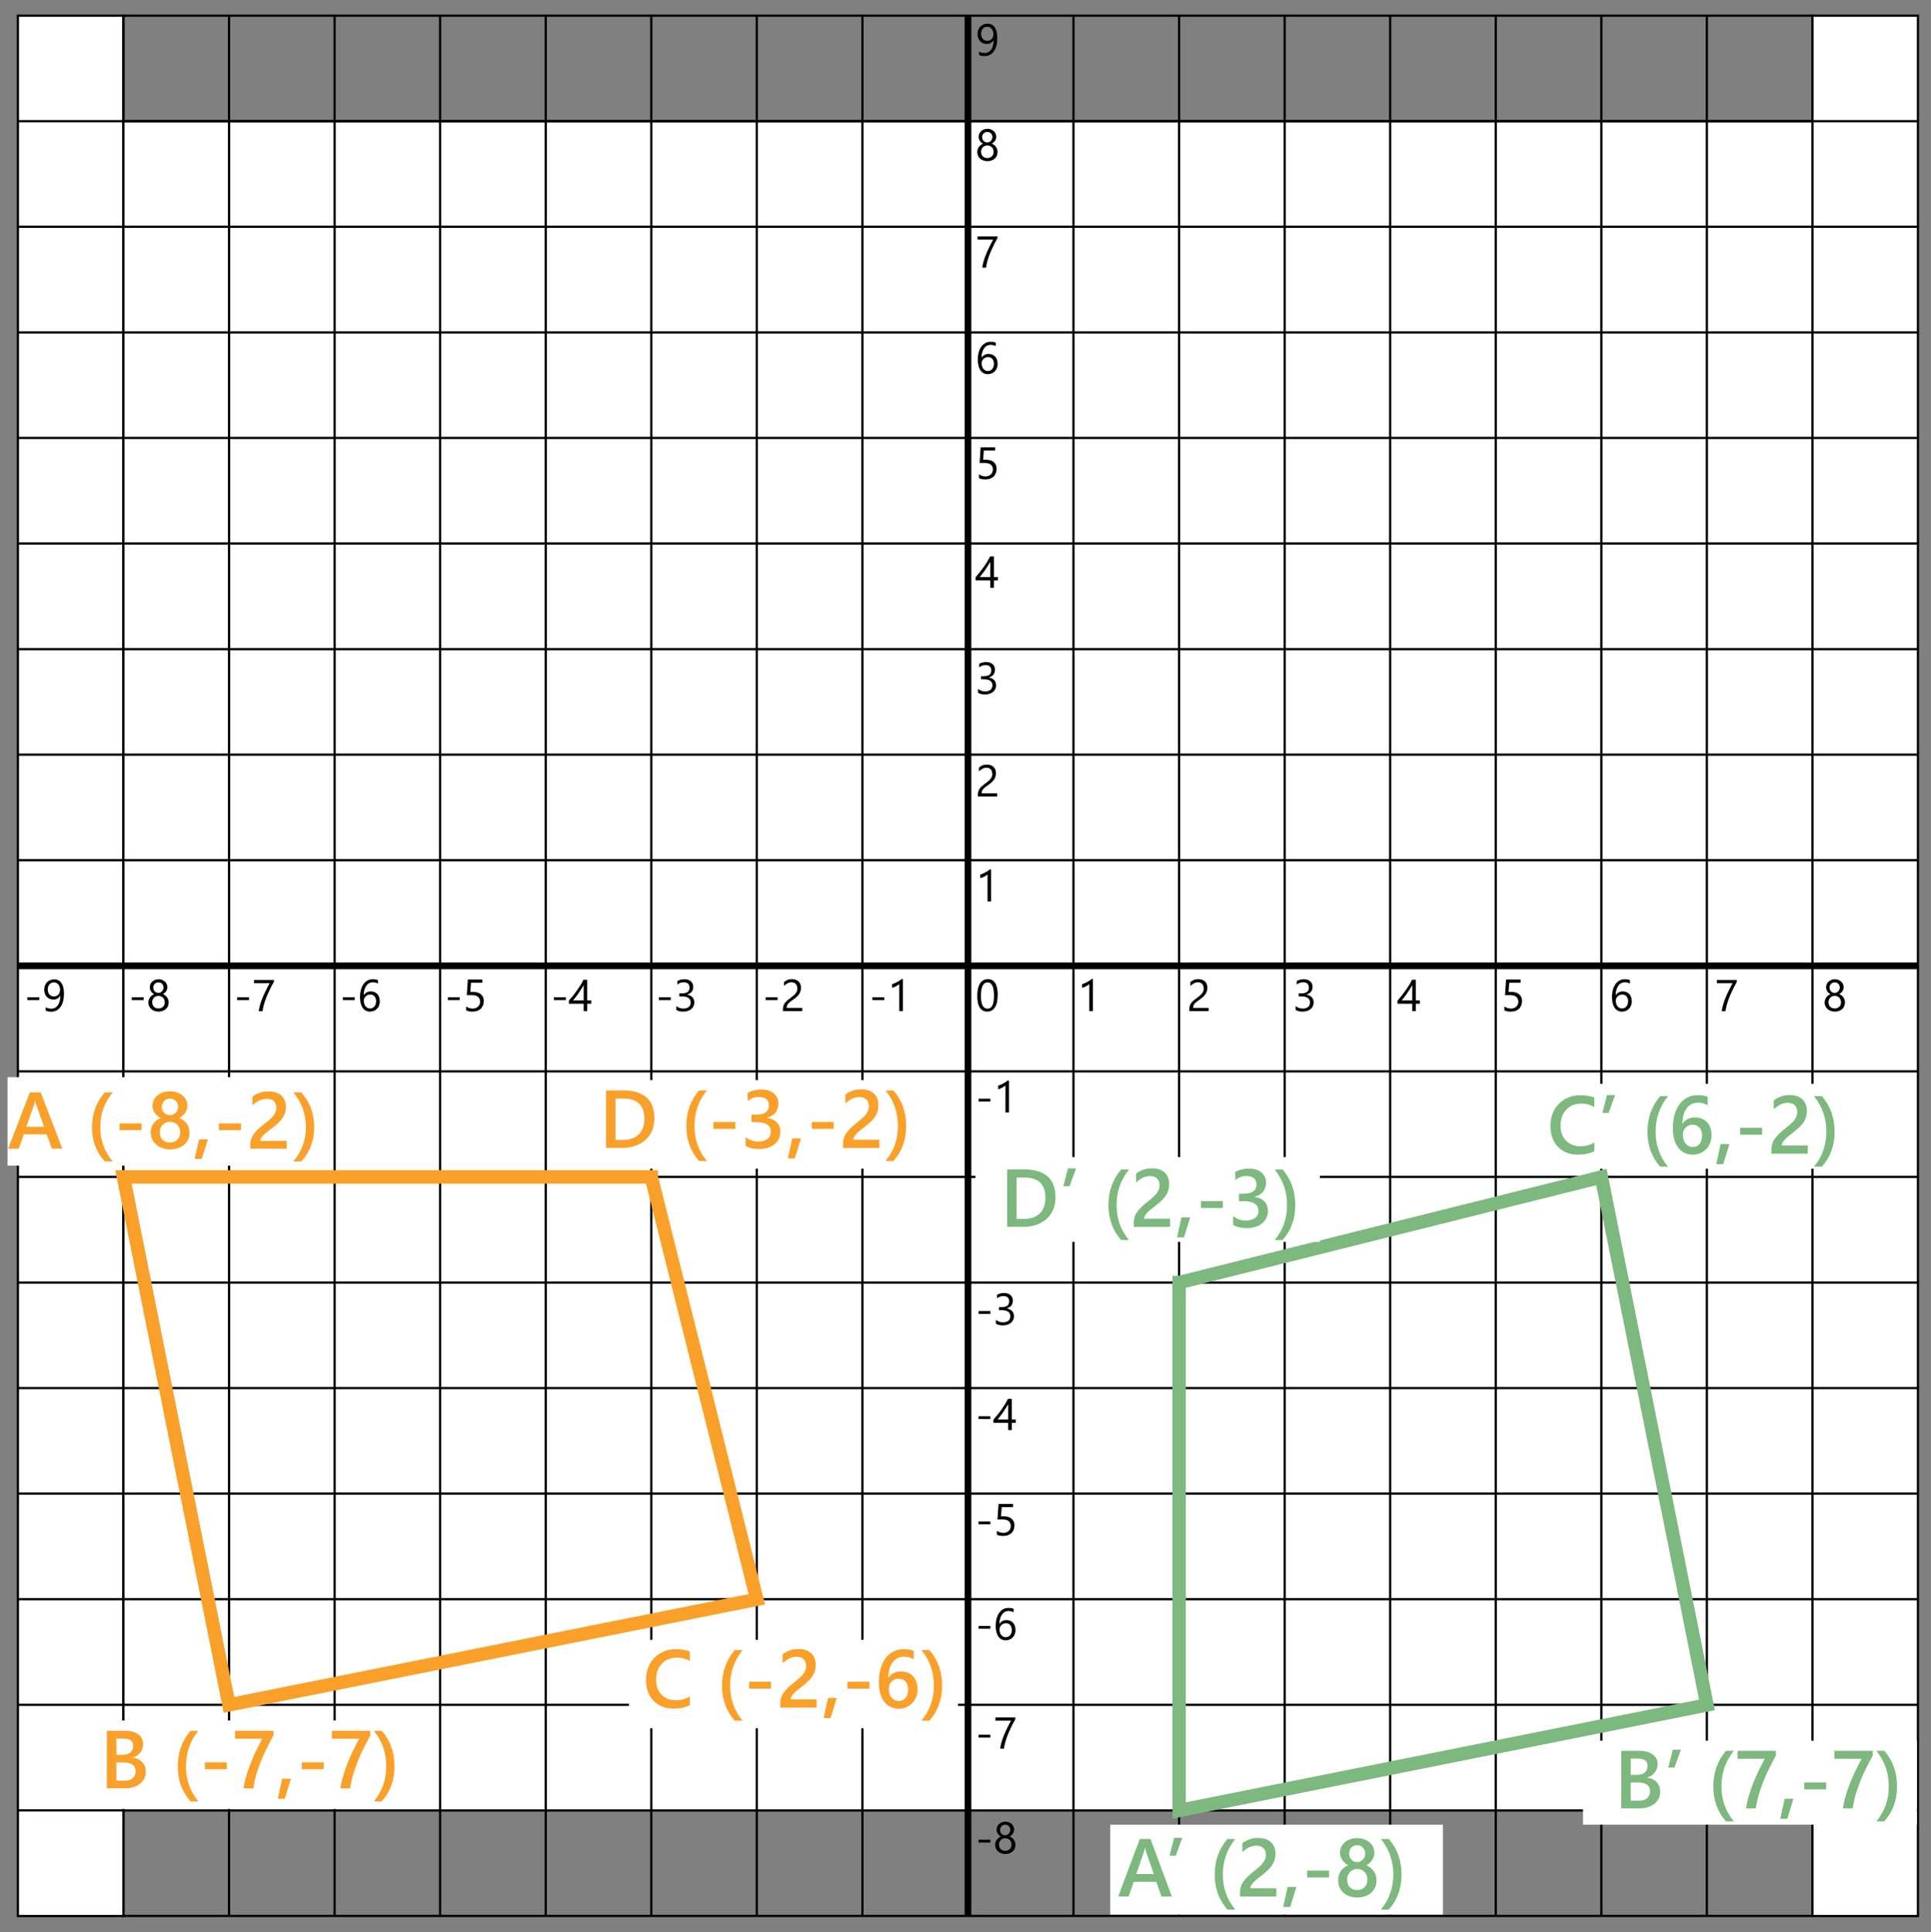 <?xml version="1.0" encoding="UTF-8"?> <svg xmlns="http://www.w3.org/2000/svg" id="Layer_1" data-name="Layer 1" viewBox="0 0 215.91 216"><rect x="0" y="0" width="215.91" height="216" fill="#808080" stroke="none"/><defs><style> .cls-1 { stroke: #f9a02b; } .cls-1, .cls-2, .cls-3, .cls-4, .cls-5 { stroke-miterlimit: 10; } .cls-1, .cls-3 { stroke-width: 1.5px; } .cls-1, .cls-3, .cls-4, .cls-5 { fill: none; } .cls-6 { fill: #7db87e; } .cls-6, .cls-7, .cls-8, .cls-9 { stroke-width: 0px; } .cls-2, .cls-4, .cls-5 { stroke: #000; } .cls-2, .cls-5 { stroke-width: .25px; } .cls-2, .cls-9 { fill: #fff; } .cls-3 { stroke: #7db87e; } .cls-4 { stroke-width: .75px; } .cls-8 { fill: #f9a02b; } </style></defs><g><rect class="cls-5" x="13.8" y="202.4" width="188.85" height="11.8"></rect><line class="cls-5" x1="190.85" y1="202.4" x2="190.85" y2="214.2"></line><line class="cls-5" x1="179.05" y1="202.4" x2="179.05" y2="214.2"></line><line class="cls-5" x1="167.25" y1="202.4" x2="167.25" y2="214.2"></line><line class="cls-5" x1="155.44" y1="202.4" x2="155.44" y2="214.2"></line><line class="cls-5" x1="143.64" y1="202.4" x2="143.64" y2="214.2"></line><line class="cls-5" x1="131.84" y1="202.4" x2="131.84" y2="214.2"></line><line class="cls-5" x1="120.03" y1="202.4" x2="120.03" y2="214.2"></line><line class="cls-5" x1="108.23" y1="202.4" x2="108.23" y2="214.2"></line><line class="cls-5" x1="96.43" y1="202.4" x2="96.43" y2="214.2"></line><line class="cls-5" x1="84.62" y1="202.4" x2="84.62" y2="214.2"></line><line class="cls-5" x1="72.82" y1="202.4" x2="72.82" y2="214.2"></line><line class="cls-5" x1="61.02" y1="202.4" x2="61.02" y2="214.2"></line><line class="cls-5" x1="49.21" y1="202.4" x2="49.21" y2="214.2"></line><line class="cls-5" x1="37.41" y1="202.4" x2="37.41" y2="214.2"></line><line class="cls-5" x1="25.61" y1="202.4" x2="25.61" y2="214.2"></line></g><g><rect class="cls-2" x="2" y="1.75" width="11.8" height="212.46"></rect><line class="cls-2" x1="13.8" y1="202.4" x2="2" y2="202.4"></line><line class="cls-2" x1="13.8" y1="190.6" x2="2" y2="190.6"></line><line class="cls-2" x1="13.8" y1="178.79" x2="2" y2="178.79"></line><line class="cls-2" x1="13.8" y1="166.99" x2="2" y2="166.99"></line><line class="cls-2" x1="13.8" y1="155.19" x2="2" y2="155.19"></line><line class="cls-2" x1="13.8" y1="143.39" x2="2" y2="143.39"></line><line class="cls-2" x1="13.8" y1="131.58" x2="2" y2="131.58"></line><line class="cls-2" x1="13.8" y1="119.78" x2="2" y2="119.78"></line><line class="cls-2" x1="13.8" y1="107.98" x2="2" y2="107.98"></line><line class="cls-2" x1="13.8" y1="96.17" x2="2" y2="96.17"></line><line class="cls-2" x1="13.8" y1="84.37" x2="2" y2="84.37"></line><line class="cls-2" x1="13.8" y1="72.57" x2="2" y2="72.57"></line><line class="cls-2" x1="13.8" y1="60.76" x2="2" y2="60.76"></line><line class="cls-2" x1="13.8" y1="48.96" x2="2" y2="48.96"></line><line class="cls-2" x1="13.8" y1="37.16" x2="2" y2="37.16"></line><line class="cls-2" x1="13.8" y1="25.35" x2="2" y2="25.35"></line><line class="cls-2" x1="13.8" y1="13.55" x2="2" y2="13.55"></line></g><g><rect class="cls-2" x="202.65" y="1.75" width="11.8" height="212.46"></rect><line class="cls-2" x1="214.46" y1="202.4" x2="202.65" y2="202.4"></line><line class="cls-2" x1="214.46" y1="190.6" x2="202.65" y2="190.6"></line><line class="cls-2" x1="214.46" y1="178.79" x2="202.65" y2="178.79"></line><line class="cls-2" x1="214.46" y1="166.99" x2="202.65" y2="166.99"></line><line class="cls-2" x1="214.46" y1="155.19" x2="202.65" y2="155.19"></line><line class="cls-2" x1="214.46" y1="143.39" x2="202.65" y2="143.39"></line><line class="cls-2" x1="214.46" y1="131.58" x2="202.65" y2="131.58"></line><line class="cls-2" x1="214.46" y1="119.78" x2="202.65" y2="119.78"></line><line class="cls-2" x1="214.46" y1="107.98" x2="202.65" y2="107.98"></line><line class="cls-2" x1="214.46" y1="96.17" x2="202.65" y2="96.17"></line><line class="cls-2" x1="214.46" y1="84.37" x2="202.65" y2="84.37"></line><line class="cls-2" x1="214.46" y1="72.57" x2="202.65" y2="72.57"></line><line class="cls-2" x1="214.46" y1="60.76" x2="202.65" y2="60.76"></line><line class="cls-2" x1="214.46" y1="48.96" x2="202.65" y2="48.96"></line><line class="cls-2" x1="214.46" y1="37.16" x2="202.65" y2="37.16"></line><line class="cls-2" x1="214.46" y1="25.35" x2="202.65" y2="25.35"></line><line class="cls-2" x1="214.46" y1="13.55" x2="202.65" y2="13.55"></line></g><g><rect class="cls-2" x="13.8" y="107.98" width="94.43" height="94.43"></rect><line class="cls-2" x1="13.8" y1="190.6" x2="108.23" y2="190.6"></line><line class="cls-2" x1="13.8" y1="178.79" x2="108.23" y2="178.79"></line><line class="cls-2" x1="13.8" y1="166.99" x2="108.23" y2="166.99"></line><line class="cls-2" x1="13.8" y1="155.19" x2="108.23" y2="155.19"></line><line class="cls-2" x1="13.8" y1="143.39" x2="108.23" y2="143.39"></line><line class="cls-2" x1="13.8" y1="131.58" x2="108.23" y2="131.58"></line><line class="cls-2" x1="13.8" y1="119.78" x2="108.23" y2="119.78"></line><line class="cls-2" x1="96.43" y1="107.98" x2="96.43" y2="202.4"></line><line class="cls-2" x1="84.62" y1="107.98" x2="84.62" y2="202.4"></line><line class="cls-2" x1="72.82" y1="107.98" x2="72.82" y2="202.4"></line><line class="cls-2" x1="61.02" y1="107.98" x2="61.02" y2="202.4"></line><line class="cls-2" x1="49.21" y1="107.98" x2="49.21" y2="202.4"></line><line class="cls-2" x1="37.41" y1="107.98" x2="37.41" y2="202.4"></line><line class="cls-2" x1="25.61" y1="107.98" x2="25.61" y2="202.4"></line></g><g><rect class="cls-2" x="108.23" y="107.98" width="94.43" height="94.43"></rect><line class="cls-2" x1="108.23" y1="190.6" x2="202.65" y2="190.6"></line><line class="cls-2" x1="108.23" y1="178.79" x2="202.65" y2="178.79"></line><line class="cls-2" x1="108.23" y1="166.99" x2="202.65" y2="166.99"></line><line class="cls-2" x1="108.23" y1="155.19" x2="202.65" y2="155.19"></line><line class="cls-2" x1="108.23" y1="143.39" x2="202.65" y2="143.39"></line><line class="cls-2" x1="108.23" y1="131.58" x2="202.65" y2="131.58"></line><line class="cls-2" x1="108.23" y1="119.78" x2="202.65" y2="119.78"></line><line class="cls-2" x1="190.85" y1="107.98" x2="190.85" y2="202.4"></line><line class="cls-2" x1="179.05" y1="107.98" x2="179.05" y2="202.4"></line><line class="cls-2" x1="167.25" y1="107.98" x2="167.25" y2="202.4"></line><line class="cls-2" x1="155.44" y1="107.98" x2="155.44" y2="202.4"></line><line class="cls-2" x1="143.64" y1="107.98" x2="143.64" y2="202.4"></line><polyline class="cls-2" points="131.84 143.39 131.84 202.4 131.84 107.98"></polyline><line class="cls-2" x1="120.03" y1="107.98" x2="120.03" y2="202.4"></line></g><g><rect class="cls-2" x="13.8" y="13.55" width="94.43" height="94.43"></rect><line class="cls-2" x1="13.8" y1="96.17" x2="108.23" y2="96.17"></line><line class="cls-2" x1="13.8" y1="84.37" x2="108.23" y2="84.37"></line><line class="cls-2" x1="13.8" y1="72.57" x2="108.23" y2="72.57"></line><line class="cls-2" x1="13.8" y1="60.76" x2="108.23" y2="60.76"></line><line class="cls-2" x1="13.8" y1="48.96" x2="108.23" y2="48.96"></line><line class="cls-2" x1="13.8" y1="37.16" x2="108.23" y2="37.16"></line><line class="cls-2" x1="13.8" y1="25.35" x2="108.23" y2="25.35"></line><line class="cls-2" x1="96.43" y1="13.55" x2="96.43" y2="107.98"></line><line class="cls-2" x1="84.62" y1="13.55" x2="84.62" y2="107.98"></line><line class="cls-2" x1="72.82" y1="13.55" x2="72.82" y2="107.98"></line><line class="cls-2" x1="61.02" y1="13.55" x2="61.02" y2="107.98"></line><line class="cls-2" x1="49.21" y1="13.55" x2="49.21" y2="107.98"></line><line class="cls-2" x1="37.41" y1="13.55" x2="37.41" y2="107.98"></line><line class="cls-2" x1="25.61" y1="13.55" x2="25.61" y2="107.98"></line></g><g><rect class="cls-2" x="108.23" y="13.55" width="94.43" height="94.43"></rect><line class="cls-2" x1="108.23" y1="96.17" x2="202.65" y2="96.17"></line><line class="cls-2" x1="108.23" y1="84.37" x2="202.65" y2="84.37"></line><line class="cls-2" x1="108.23" y1="72.57" x2="202.65" y2="72.57"></line><line class="cls-2" x1="108.23" y1="60.76" x2="202.65" y2="60.76"></line><line class="cls-2" x1="108.23" y1="48.96" x2="202.65" y2="48.96"></line><line class="cls-2" x1="108.23" y1="37.16" x2="202.65" y2="37.16"></line><line class="cls-2" x1="108.23" y1="25.35" x2="202.65" y2="25.35"></line><line class="cls-2" x1="190.85" y1="13.55" x2="190.85" y2="107.98"></line><line class="cls-2" x1="179.05" y1="13.55" x2="179.05" y2="107.98"></line><line class="cls-2" x1="167.25" y1="13.55" x2="167.25" y2="107.98"></line><line class="cls-2" x1="155.44" y1="13.55" x2="155.44" y2="107.98"></line><line class="cls-2" x1="143.64" y1="13.55" x2="143.64" y2="107.98"></line><line class="cls-2" x1="131.84" y1="13.55" x2="131.84" y2="107.98"></line><line class="cls-2" x1="120.03" y1="13.55" x2="120.03" y2="107.98"></line></g><line class="cls-4" x1="108.23" y1="1.75" x2="108.23" y2="214.2"></line><line class="cls-4" x1="2" y1="107.98" x2="214.46" y2="107.98"></line><rect class="cls-9" x=".84" y="120.43" width="34.95" height="9.89"></rect><rect class="cls-9" x="65.45" y="120.76" width="36.79" height="9.89"></rect><g><path class="cls-8" d="m6.98,128.42h-1.18l-.58-1.6h-2.56l-.56,1.6H.91l2.43-6.29h1.21l2.42,6.29Zm-2.05-2.45l-.9-2.51c-.03-.08-.06-.21-.09-.39h-.02c-.03.17-.06.3-.09.39l-.89,2.51h1.99Z"></path><path class="cls-8" d="m12.61,129.85h-.89c-.96-1.03-1.43-2.31-1.43-3.83s.48-2.82,1.43-3.89h.89c-.94,1.11-1.4,2.4-1.4,3.88s.47,2.74,1.4,3.84Z"></path><path class="cls-8" d="m15.83,126.35h-2.47v-.75h2.47v.75Z"></path><path class="cls-8" d="m16.84,126.67c0-.18.02-.36.07-.53.05-.17.12-.33.21-.47s.21-.27.35-.39c.14-.11.31-.21.5-.28-.28-.15-.5-.35-.67-.59-.17-.24-.25-.5-.25-.79,0-.23.05-.44.15-.64.1-.2.23-.37.41-.51.17-.14.38-.26.61-.34.24-.08.49-.12.77-.12s.54.04.78.12c.24.08.44.19.62.34.17.14.31.31.41.51s.15.41.15.64c0,.29-.08.55-.25.79-.17.24-.39.43-.66.59.19.07.35.16.5.27.14.11.26.24.36.38s.17.3.22.47c.05.17.07.35.07.53,0,.27-.05.53-.16.75-.11.23-.25.42-.44.58-.19.16-.42.29-.68.38-.27.09-.56.14-.88.14s-.61-.05-.87-.14c-.26-.09-.49-.22-.68-.38-.19-.16-.34-.36-.45-.58s-.16-.48-.16-.75Zm1.02-.09c0,.18.03.34.08.48.05.14.13.26.23.36.1.1.22.18.36.23.14.05.3.08.47.08s.32-.03.46-.08c.14-.05.26-.13.36-.23.1-.1.18-.22.24-.36s.09-.3.09-.48c0-.16-.03-.31-.08-.45-.05-.14-.13-.27-.23-.37-.1-.1-.22-.19-.36-.25-.14-.06-.3-.09-.47-.09s-.31.03-.46.09-.26.14-.36.24c-.1.1-.18.23-.24.37-.06.14-.09.3-.09.47Zm.22-2.84c0,.13.02.25.07.37.05.11.11.21.2.29.08.08.18.15.29.2s.23.07.36.07.25-.02.36-.07.21-.11.29-.2c.08-.08.15-.18.2-.29.05-.11.07-.23.07-.36s-.02-.25-.07-.37c-.05-.11-.11-.21-.19-.29-.08-.08-.18-.15-.29-.19s-.23-.07-.36-.07-.26.02-.37.07c-.11.05-.21.11-.29.2-.08.08-.14.18-.19.3-.04.11-.07.23-.07.36Z"></path><path class="cls-8" d="m23.25,127.38l-.7,2.19h-.79l.5-2.19h.99Z"></path><path class="cls-8" d="m26.94,126.35h-2.47v-.75h2.47v.75Z"></path><path class="cls-8" d="m32.07,128.42h-4.08v-.49c0-.2.03-.38.09-.56.06-.17.13-.34.23-.49.1-.15.21-.3.34-.43.13-.14.27-.27.42-.4.15-.13.3-.25.45-.37.15-.12.31-.24.45-.36.14-.11.27-.23.38-.34.12-.11.21-.22.29-.34.08-.12.14-.24.19-.37.04-.13.07-.27.07-.42,0-.17-.03-.31-.08-.44-.05-.12-.13-.23-.22-.31-.1-.08-.21-.15-.34-.19s-.27-.06-.43-.06c-.27,0-.54.06-.81.18-.27.12-.54.3-.79.54v-.98c.13-.1.27-.18.4-.25.14-.07.28-.13.42-.18.14-.05.3-.08.46-.11.16-.02.33-.03.51-.03.29,0,.56.04.8.11.24.07.44.18.61.33.17.14.3.33.39.54s.14.46.14.75c0,.25-.03.48-.1.69-.07.2-.16.39-.28.57s-.26.34-.43.5c-.17.16-.36.32-.57.49-.18.14-.35.27-.52.4s-.33.26-.47.38c-.14.12-.25.25-.34.37-.09.12-.13.25-.13.38v.02h2.93v.87Z"></path><path class="cls-8" d="m33.68,129.85h-.89c.94-1.09,1.41-2.37,1.41-3.84s-.47-2.77-1.41-3.88h.9c.96,1.07,1.44,2.37,1.44,3.89s-.48,2.79-1.44,3.83Z"></path></g><g><path class="cls-8" d="m67.76,128.34v-6.43h1.86c2.37,0,3.55,1.04,3.55,3.13,0,.99-.33,1.79-.99,2.39-.66.6-1.54.9-2.64.9h-1.78Zm1.06-5.52v4.62h.85c.75,0,1.33-.21,1.75-.62.42-.41.63-1,.63-1.75,0-1.5-.78-2.25-2.34-2.25h-.89Z"></path><path class="cls-8" d="m79.04,129.8h-.88c-.94-1.06-1.42-2.36-1.42-3.91s.47-2.88,1.42-3.98h.88c-.93,1.14-1.39,2.46-1.39,3.97s.46,2.8,1.39,3.92Z"></path><path class="cls-8" d="m82.22,126.21h-2.45v-.77h2.45v.77Z"></path><path class="cls-8" d="m83.37,128.1v-.98c.42.33.89.5,1.42.5.43,0,.77-.1,1.02-.29.26-.19.38-.46.38-.79,0-.73-.56-1.09-1.67-1.09h-.5v-.83h.47c.99,0,1.48-.34,1.48-1.03,0-.63-.39-.95-1.16-.95-.43,0-.84.15-1.21.46v-.92c.44-.25.95-.37,1.55-.37s1.03.14,1.37.43c.34.29.52.65.52,1.1,0,.85-.43,1.39-1.29,1.63v.02c.46.04.83.21,1.1.49.27.28.4.63.4,1.05,0,.58-.22,1.04-.65,1.4-.43.35-1,.53-1.71.53-.64,0-1.14-.11-1.52-.35Z"></path><path class="cls-8" d="m89.56,127.27l-.69,2.24h-.78l.49-2.24h.98Z"></path><path class="cls-8" d="m93.22,126.21h-2.45v-.77h2.45v.77Z"></path><path class="cls-8" d="m98.29,128.34h-4.03v-.5c0-.2.03-.39.08-.57.06-.18.13-.35.23-.5s.21-.3.34-.44c.13-.14.27-.27.41-.4s.3-.26.45-.38c.15-.12.3-.24.45-.37.14-.12.26-.23.38-.34.11-.11.21-.23.29-.35.08-.12.14-.25.19-.38.04-.13.07-.28.07-.43,0-.17-.03-.32-.08-.45-.05-.13-.12-.23-.22-.32-.09-.08-.21-.15-.33-.19-.13-.04-.27-.07-.42-.07-.26,0-.53.06-.8.18-.27.12-.53.31-.78.55v-1c.13-.1.26-.18.4-.26.13-.07.27-.13.42-.18s.29-.09.45-.11c.16-.02.33-.04.51-.04.29,0,.55.04.79.11.24.08.44.19.6.34.17.15.3.33.39.55.09.22.14.48.14.76,0,.26-.03.49-.1.7-.06.21-.16.4-.27.58s-.26.35-.43.51c-.17.16-.35.33-.56.5-.17.14-.35.28-.52.41s-.33.26-.46.39-.25.25-.33.38-.13.25-.13.38v.02h2.9v.89Z"></path><path class="cls-8" d="m99.89,129.8h-.88c.93-1.12,1.39-2.43,1.39-3.92s-.46-2.83-1.39-3.97h.89c.95,1.09,1.42,2.42,1.42,3.98s-.48,2.86-1.43,3.91Z"></path></g><rect class="cls-9" x="70.33" y="183.33" width="36.79" height="9.89"></rect><g><path class="cls-8" d="m77.12,190.64c-.48.25-1.09.38-1.81.38-.93,0-1.68-.29-2.24-.88-.56-.59-.84-1.36-.84-2.32,0-1.03.32-1.86.95-2.49.63-.63,1.43-.95,2.4-.95.62,0,1.14.09,1.55.26v1.06c-.43-.26-.91-.38-1.43-.38-.7,0-1.26.22-1.69.67s-.65,1.04-.65,1.78.2,1.27.61,1.69c.4.42.93.63,1.59.63.61,0,1.13-.14,1.58-.43v.99Z"></path><path class="cls-8" d="m83.03,192.37h-.88c-.94-1.06-1.42-2.36-1.42-3.91s.47-2.88,1.42-3.98h.88c-.93,1.14-1.39,2.46-1.39,3.97s.46,2.8,1.39,3.92Z"></path><path class="cls-8" d="m86.21,188.79h-2.45v-.77h2.45v.77Z"></path><path class="cls-8" d="m91.28,190.91h-4.03v-.5c0-.2.03-.39.08-.57.06-.18.13-.34.23-.5.1-.16.21-.3.34-.44.13-.14.27-.27.41-.4s.3-.26.45-.38.3-.24.45-.37c.14-.12.26-.23.38-.34.11-.11.21-.23.29-.35s.14-.25.19-.38.07-.28.07-.43c0-.17-.03-.32-.08-.45-.05-.13-.12-.23-.22-.32-.09-.08-.21-.15-.33-.19-.13-.04-.27-.07-.42-.07-.26,0-.53.06-.8.18-.27.12-.53.31-.78.55v-1c.13-.1.26-.18.4-.26.13-.07.27-.13.42-.18.14-.05.29-.08.45-.11.16-.02.33-.04.51-.04.29,0,.55.04.79.11.24.08.44.19.6.34.17.15.3.33.39.55.09.22.14.47.14.76,0,.26-.03.49-.1.7-.06.21-.16.4-.27.58-.12.18-.26.35-.43.51-.17.16-.35.33-.56.5-.17.14-.35.28-.52.41s-.33.26-.46.39-.25.25-.33.38-.13.25-.13.38v.02h2.9v.89Z"></path><path class="cls-8" d="m93.56,189.84l-.69,2.24h-.78l.49-2.24h.98Z"></path><path class="cls-8" d="m97.21,188.79h-2.45v-.77h2.45v.77Z"></path><path class="cls-8" d="m102.59,188.85c0,.32-.05.62-.16.88-.11.27-.25.5-.44.69s-.41.34-.67.45c-.26.11-.54.16-.84.16-.32,0-.62-.06-.89-.19-.27-.12-.5-.31-.7-.56-.2-.25-.35-.56-.46-.93-.11-.37-.16-.8-.16-1.28,0-.59.07-1.12.21-1.58.14-.46.34-.85.58-1.16.25-.31.54-.55.88-.71.33-.16.7-.24,1.08-.24.24,0,.46.02.66.05.2.03.36.08.48.13v.94c-.15-.08-.32-.14-.49-.2s-.37-.08-.6-.08c-.25,0-.48.05-.69.15s-.4.25-.55.45c-.15.2-.28.44-.36.73-.09.29-.13.62-.14,1h.03c.14-.21.32-.38.56-.5.23-.12.51-.18.83-.18.28,0,.53.05.76.14s.42.22.58.39.28.38.37.63c.09.25.13.52.13.83Zm-1.05.08c0-.18-.02-.35-.07-.51-.04-.15-.11-.28-.2-.39s-.2-.19-.33-.25c-.13-.06-.29-.09-.47-.09s-.34.03-.47.1c-.14.06-.25.15-.34.25s-.16.22-.21.36c-.05.13-.07.27-.07.41,0,.15.02.31.06.47.04.16.11.31.2.44.09.13.2.24.34.32.14.09.3.13.5.13.17,0,.32-.03.45-.09.13-.06.24-.15.33-.26.09-.11.16-.24.2-.39.05-.15.07-.31.07-.49Z"></path><path class="cls-8" d="m103.91,192.37h-.88c.93-1.12,1.39-2.43,1.39-3.92s-.46-2.83-1.39-3.97h.89c.95,1.09,1.42,2.42,1.42,3.98s-.48,2.86-1.43,3.91Z"></path></g><rect class="cls-9" x="9.64" y="192.35" width="36.79" height="9.89"></rect><g><path class="cls-8" d="m11.95,199.93v-6.43h2.04c.62,0,1.11.14,1.48.41.36.27.54.63.54,1.06,0,.36-.1.68-.31.95-.21.27-.49.46-.86.57v.02c.44.05.8.21,1.06.49.26.28.4.64.4,1.08,0,.55-.22,1-.65,1.34-.43.34-.98.51-1.64.51h-2.06Zm1.06-5.57v1.83h.69c.37,0,.66-.09.87-.26.21-.17.32-.42.32-.74,0-.55-.37-.82-1.1-.82h-.78Zm0,2.68v2.04h.91c.4,0,.71-.09.92-.28s.33-.44.33-.76c0-.67-.46-1-1.39-1h-.77Z"></path><path class="cls-8" d="m22.18,201.39h-.88c-.94-1.06-1.42-2.36-1.42-3.91s.47-2.88,1.42-3.98h.88c-.93,1.14-1.39,2.46-1.39,3.97s.46,2.8,1.39,3.92Z"></path><path class="cls-8" d="m25.36,197.8h-2.45v-.77h2.45v.77Z"></path><path class="cls-8" d="m30.57,194.02c-.27.49-.52.98-.76,1.46-.24.48-.46.97-.65,1.46s-.36.98-.51,1.47c-.14.49-.25,1-.33,1.52h-1.09c.07-.46.17-.92.31-1.38.13-.46.29-.92.47-1.38.18-.46.38-.92.6-1.38.22-.46.46-.93.71-1.4h-3.04v-.89h4.29v.52Z"></path><path class="cls-8" d="m32.53,198.86l-.69,2.24h-.78l.49-2.24h.98Z"></path><path class="cls-8" d="m36.19,197.8h-2.45v-.77h2.45v.77Z"></path><path class="cls-8" d="m41.4,194.02c-.27.49-.52.98-.76,1.46-.24.48-.46.97-.65,1.46s-.36.98-.51,1.47c-.14.49-.25,1-.33,1.52h-1.09c.07-.46.17-.92.31-1.38.13-.46.29-.92.47-1.38.18-.46.38-.92.6-1.38.22-.46.46-.93.71-1.4h-3.04v-.89h4.29v.52Z"></path><path class="cls-8" d="m42.68,201.39h-.88c.93-1.12,1.39-2.42,1.39-3.92s-.46-2.83-1.39-3.97h.89c.95,1.09,1.42,2.42,1.42,3.98s-.48,2.86-1.43,3.91Z"></path></g><path class="cls-7" d="m110.82,100.78h-.4v-3.02s-.08.07-.14.11c-.06.04-.13.08-.2.12s-.15.08-.23.11-.16.06-.24.08v-.41c.09-.02.18-.06.28-.1.1-.04.2-.09.29-.14.09-.05.18-.11.27-.16.08-.06.16-.11.22-.17h.15v3.58Z"></path><path class="cls-7" d="m122.2,113.04h-.4v-3.02s-.08.07-.14.11c-.06.04-.13.08-.2.12s-.15.08-.23.11-.16.06-.24.08v-.41c.09-.02.18-.06.28-.1.1-.04.2-.09.29-.14.09-.05.18-.11.27-.16.08-.06.16-.11.22-.17h.15v3.58Z"></path><g><path class="cls-7" d="m63.27,111.81h-1.33v-.31h1.33v.31Z"></path><path class="cls-7" d="m65.66,109.54v2.31h.45v.37h-.45v.82h-.4v-.82h-1.65v-.35c.15-.17.31-.36.46-.55.16-.2.31-.4.45-.6s.27-.4.4-.6c.12-.2.22-.39.31-.58h.43Zm-1.59,2.31h1.19v-1.71c-.12.21-.24.4-.35.57s-.21.32-.31.46-.19.26-.28.37c-.09.11-.17.22-.25.31Z"></path></g><g><path class="cls-7" d="m51.4,111.81h-1.33v-.31h1.33v.31Z"></path><path class="cls-7" d="m54.08,111.97c0,.17-.03.33-.09.46s-.14.26-.25.36-.24.18-.39.23-.32.08-.51.08c-.33,0-.57-.05-.72-.15v-.42c.24.15.48.23.73.23.13,0,.24-.02.34-.06s.19-.09.26-.16.13-.15.17-.24.06-.2.06-.31c0-.23-.08-.41-.23-.54-.15-.13-.38-.19-.67-.19-.05,0-.1,0-.15,0-.05,0-.1,0-.16,0-.05,0-.1,0-.15,0s-.09,0-.13.01l.12-1.76h1.62v.36h-1.27l-.07,1.03c.05,0,.11,0,.17,0,.06,0,.11,0,.16,0,.19,0,.35.02.5.07s.27.12.37.21c.1.09.18.2.23.33.05.13.08.28.08.44Z"></path></g><g><path class="cls-7" d="m39.66,111.81h-1.33v-.31h1.33v.31Z"></path><path class="cls-7" d="m42.47,111.93c0,.17-.03.33-.08.47s-.13.27-.23.37-.21.19-.35.24c-.14.06-.28.09-.44.09-.18,0-.33-.04-.47-.11-.14-.07-.26-.18-.35-.32-.1-.14-.17-.31-.22-.5s-.08-.42-.08-.67c0-.3.03-.58.1-.83.07-.25.16-.46.29-.64.12-.18.28-.31.45-.41s.37-.14.59-.14c.24,0,.43.03.58.1v.38c-.18-.09-.37-.14-.57-.14-.16,0-.3.04-.42.1-.13.07-.23.17-.32.3-.09.13-.16.28-.21.46s-.07.38-.07.6h0c.16-.29.43-.44.8-.44.15,0,.29.03.41.08s.23.13.31.22c.09.09.15.21.2.34.05.13.07.28.07.44Zm-.41.05c0-.12-.02-.23-.05-.33-.03-.1-.08-.18-.13-.25s-.13-.12-.21-.16c-.08-.04-.18-.05-.29-.05-.1,0-.19.02-.28.06s-.16.09-.22.15c-.06.06-.11.14-.15.22-.04.08-.05.18-.05.27,0,.12.02.23.05.34.03.1.08.2.14.27.06.08.13.14.22.18.08.04.18.07.28.07s.19-.02.28-.06c.08-.04.15-.09.21-.16s.1-.15.14-.25c.03-.1.05-.2.05-.32Z"></path></g><g><path class="cls-7" d="m27.84,111.81h-1.33v-.31h1.33v.31Z"></path><path class="cls-7" d="m30.62,109.77c-.05.09-.12.21-.19.35-.08.14-.16.29-.24.47s-.17.36-.26.56-.17.4-.25.62c-.08.21-.14.43-.2.64-.06.22-.1.43-.12.64h-.43c.03-.21.07-.42.13-.64.06-.22.13-.43.21-.64.08-.21.16-.41.25-.6s.17-.37.25-.53c.08-.16.16-.31.22-.43.07-.12.12-.22.16-.29h-1.75v-.36h2.23v.23Z"></path></g><g><path class="cls-7" d="m16.06,111.81h-1.33v-.31h1.33v.31Z"></path><path class="cls-7" d="m16.59,112.07c0-.09.01-.19.04-.28.03-.09.07-.18.13-.26s.12-.16.2-.22c.08-.07.17-.12.28-.16-.15-.08-.27-.19-.36-.33-.09-.13-.13-.28-.13-.44,0-.13.02-.25.07-.36s.12-.2.21-.28.19-.14.31-.19c.12-.04.25-.07.39-.07s.27.02.39.07.22.11.31.19.16.17.21.28.07.23.07.35c0,.16-.04.31-.13.44-.09.13-.21.24-.36.33.1.04.19.09.27.16s.15.14.2.22.1.17.13.26c.03.09.04.19.04.28,0,.15-.03.29-.08.42s-.13.24-.23.33c-.1.09-.22.16-.36.21-.14.05-.29.08-.46.08s-.32-.03-.46-.08-.26-.12-.36-.21c-.1-.09-.18-.2-.24-.33-.06-.13-.08-.27-.08-.42Zm.43-.03c0,.11.02.21.05.3s.08.16.14.22c.06.06.14.11.22.14.09.03.18.05.29.05s.2-.02.28-.05.16-.08.22-.14.11-.14.15-.22.05-.19.05-.29c0-.1-.02-.19-.05-.27-.03-.09-.08-.16-.14-.23s-.14-.12-.22-.15c-.09-.04-.18-.06-.29-.06-.1,0-.19.02-.28.05-.09.04-.16.08-.22.15-.06.06-.11.14-.15.22-.04.09-.05.18-.05.29Zm.12-1.62c0,.08.01.16.04.23.03.07.07.13.12.19.05.05.11.09.18.12.07.03.14.05.22.05s.16-.02.23-.05c.07-.03.13-.07.18-.13.05-.05.09-.11.12-.19.03-.07.05-.15.05-.23s-.01-.16-.04-.23-.07-.13-.12-.19c-.05-.05-.11-.09-.18-.12-.07-.03-.15-.04-.23-.04-.09,0-.17.02-.24.05-.07.03-.13.07-.18.13-.05.05-.09.12-.12.19s-.04.15-.04.23Z"></path></g><g><path class="cls-7" d="m4.39,111.81h-1.33v-.31h1.33v.31Z"></path><path class="cls-7" d="m7.15,111.08c0,.32-.03.61-.1.86-.06.25-.16.46-.28.63-.12.17-.27.3-.45.4-.18.09-.38.14-.6.14s-.43-.04-.61-.12v-.38c.19.11.4.16.62.16.16,0,.3-.03.42-.1.12-.06.23-.16.32-.28.09-.12.15-.28.2-.46s.07-.39.07-.63h0c-.15.3-.41.45-.78.45-.15,0-.29-.03-.41-.08-.12-.05-.23-.13-.32-.22-.09-.1-.16-.21-.21-.35-.05-.13-.08-.28-.08-.44,0-.17.03-.33.08-.47.06-.14.13-.27.23-.37.1-.1.22-.18.36-.24s.29-.09.45-.09c.18,0,.33.04.47.11.14.07.25.17.34.31.09.14.16.3.21.5s.07.43.07.68Zm-.43-.36c0-.14-.02-.26-.05-.37s-.08-.21-.15-.28c-.06-.08-.14-.14-.22-.18-.09-.04-.18-.06-.28-.06-.1,0-.19.02-.27.06-.08.04-.16.09-.22.16-.06.07-.11.15-.14.25-.04.09-.05.2-.05.31,0,.12.02.23.05.33s.08.18.14.25c.06.07.14.12.22.16s.18.05.29.05c.09,0,.18-.02.26-.05.08-.03.15-.08.21-.14.06-.06.11-.13.14-.21.04-.08.05-.17.05-.26Z"></path></g><path class="cls-7" d="m111.55,111.28c0,.29-.03.55-.08.78s-.13.42-.23.57c-.1.16-.22.27-.37.35-.15.08-.31.12-.5.12-.18,0-.33-.04-.47-.12-.14-.08-.25-.19-.35-.34s-.17-.33-.21-.55c-.05-.22-.07-.46-.07-.74,0-.31.03-.58.08-.81.05-.23.13-.43.23-.59.1-.16.22-.28.37-.36.15-.08.32-.12.51-.12.73,0,1.1.6,1.1,1.79Zm-.41.04c0-1-.24-1.49-.71-1.49-.5,0-.75.51-.75,1.52,0,.95.25,1.42.74,1.42s.72-.48.72-1.45Z"></path><g><path class="cls-7" d="m110.74,123.15h-1.33v-.31h1.33v.31Z"></path><path class="cls-7" d="m112.82,124.38h-.4v-3.02s-.08.07-.14.11c-.06.04-.13.08-.2.12s-.15.08-.23.11-.16.06-.24.08v-.41c.09-.02.18-.06.28-.1.1-.04.2-.09.29-.14.09-.05.18-.11.27-.16.08-.06.16-.11.22-.17h.15v3.58Z"></path></g><g><path class="cls-7" d="m110.74,134.92h-1.33v-.31h1.33v.31Z"></path><path class="cls-7" d="m112.94,133.57c0-.11-.02-.2-.05-.28s-.08-.15-.14-.2c-.06-.05-.13-.09-.2-.12s-.16-.04-.25-.04c-.08,0-.15.01-.23.03s-.15.05-.22.09c-.07.04-.14.08-.21.13-.07.05-.13.11-.18.17v-.43c.11-.11.24-.19.38-.25.14-.06.31-.09.51-.09.14,0,.28.02.4.06.12.04.23.1.32.18.09.08.16.18.21.3.05.12.08.25.08.4,0,.14-.02.26-.05.38-.03.11-.08.22-.14.32-.06.1-.15.19-.24.29-.1.09-.21.18-.34.28-.16.12-.3.22-.41.3s-.19.16-.25.23-.11.14-.13.22c-.03.07-.04.16-.04.25h1.74v.36h-2.16v-.17c0-.15.02-.28.05-.4.03-.11.09-.22.16-.33.07-.1.17-.21.29-.31s.27-.22.45-.35c.13-.09.23-.18.32-.26.09-.08.15-.17.21-.25.05-.08.09-.17.11-.25.02-.09.03-.18.03-.27Z"></path></g><g><path class="cls-7" d="m110.74,146.89h-1.33v-.31h1.33v.31Z"></path><path class="cls-7" d="m113.38,147.13c0,.16-.03.3-.09.43-.06.13-.14.24-.25.33-.11.09-.24.16-.39.21-.15.05-.32.08-.5.08-.33,0-.6-.06-.79-.19v-.43c.24.19.51.28.81.28.12,0,.23-.02.33-.05.1-.03.18-.08.25-.13.07-.06.13-.13.16-.21s.06-.18.06-.28c0-.46-.33-.69-.98-.69h-.29v-.34h.28c.58,0,.86-.21.86-.64,0-.4-.22-.6-.66-.6-.25,0-.48.08-.7.25v-.39c.22-.13.49-.2.8-.2.15,0,.28.02.4.06.12.04.22.1.3.17s.15.16.2.26c.05.1.07.22.07.34,0,.46-.23.76-.7.89h0c.12.02.23.05.33.1s.19.1.26.17c.07.07.13.16.17.25.04.1.06.2.06.32Z"></path></g><g><path class="cls-7" d="m110.74,158.65h-1.33v-.31h1.33v.31Z"></path><path class="cls-7" d="m113.13,156.39v2.31h.45v.37h-.45v.82h-.4v-.82h-1.65v-.35c.15-.17.31-.36.46-.55.16-.2.31-.39.45-.6.14-.2.27-.4.4-.6.12-.2.22-.39.31-.58h.43Zm-1.59,2.31h1.19v-1.71c-.12.21-.24.4-.35.57-.11.17-.21.32-.31.46s-.19.26-.28.37c-.09.11-.17.22-.25.32Z"></path></g><g><path class="cls-7" d="m110.74,170.42h-1.33v-.32h1.33v.32Z"></path><path class="cls-7" d="m113.42,170.59c0,.17-.03.33-.09.46-.06.14-.14.26-.25.36-.11.1-.24.18-.39.23s-.32.08-.51.08c-.33,0-.57-.05-.72-.15v-.42c.24.15.48.23.73.23.13,0,.24-.02.34-.06.1-.04.19-.09.26-.16.07-.07.13-.15.17-.24.04-.09.06-.2.06-.31,0-.23-.08-.41-.23-.54-.15-.13-.38-.19-.67-.19-.05,0-.1,0-.15,0-.05,0-.1,0-.16,0-.05,0-.1,0-.15,0-.05,0-.09,0-.13.01l.12-1.75h1.62v.36h-1.27l-.07,1.03c.05,0,.11,0,.17,0,.06,0,.11,0,.16,0,.19,0,.35.02.5.07s.27.12.37.21c.1.09.18.2.23.33.05.13.08.28.08.44Z"></path></g><g><path class="cls-7" d="m110.74,182.09h-1.33v-.31h1.33v.31Z"></path><path class="cls-7" d="m113.55,182.22c0,.17-.03.33-.08.47-.06.14-.13.27-.23.37-.1.1-.21.19-.35.24-.14.06-.28.09-.44.09-.18,0-.33-.04-.47-.11-.14-.07-.26-.18-.35-.32-.1-.14-.17-.3-.22-.5-.05-.2-.08-.42-.08-.67,0-.3.03-.58.1-.83s.16-.46.29-.64c.12-.18.28-.31.45-.41.18-.1.37-.14.59-.14.24,0,.43.03.58.1v.38c-.18-.09-.37-.14-.57-.14-.16,0-.3.04-.42.1-.13.07-.23.17-.32.3-.09.13-.16.28-.21.46s-.07.38-.07.6h0c.16-.29.43-.44.8-.44.15,0,.29.03.41.08.12.05.23.12.31.22.09.09.15.21.2.34.05.13.07.28.07.44Zm-.41.05c0-.12-.02-.23-.05-.33-.03-.1-.08-.18-.13-.25s-.13-.12-.21-.16c-.08-.04-.18-.05-.29-.05-.1,0-.19.02-.28.06-.08.04-.16.09-.22.15s-.11.14-.15.22c-.04.08-.05.18-.05.27,0,.12.02.23.05.34.03.1.08.2.14.27.06.08.13.14.22.18.08.04.18.07.28.07s.19-.02.28-.06c.08-.04.15-.09.21-.16s.1-.15.14-.25c.03-.1.05-.2.05-.32Z"></path></g><g><path class="cls-7" d="m110.74,194.26h-1.33v-.32h1.33v.32Z"></path><path class="cls-7" d="m113.52,192.22c-.05.09-.12.21-.19.35-.08.14-.16.29-.24.47-.08.17-.17.36-.26.56-.09.2-.17.4-.25.62-.08.21-.14.43-.2.64-.06.22-.1.43-.12.64h-.43c.03-.21.07-.42.13-.64.06-.22.13-.43.21-.64s.16-.41.25-.6c.09-.19.17-.37.25-.53.08-.16.16-.31.22-.43.07-.12.12-.22.16-.29h-1.75v-.36h2.23v.23Z"></path></g><g><path class="cls-7" d="m110.74,206h-1.33v-.32h1.33v.32Z"></path><path class="cls-7" d="m111.27,206.25c0-.09.01-.19.04-.28.03-.09.07-.18.13-.26.05-.08.12-.16.2-.22.08-.07.17-.12.28-.16-.15-.08-.27-.19-.36-.33s-.13-.28-.13-.44c0-.13.03-.25.07-.36.05-.11.12-.2.21-.28.09-.08.19-.14.31-.19.12-.04.25-.07.39-.07s.27.02.39.07c.12.04.22.11.31.19.09.08.16.17.21.28.05.11.07.23.07.35,0,.16-.04.31-.13.44s-.21.24-.36.33c.1.04.19.09.27.16.08.07.15.14.2.22.05.08.1.17.13.26.03.09.04.19.04.28,0,.15-.03.29-.08.42-.06.13-.13.24-.23.33-.1.09-.22.16-.36.21-.14.05-.29.08-.46.08s-.32-.03-.46-.08c-.14-.05-.26-.12-.36-.21-.1-.09-.18-.2-.23-.33s-.08-.27-.08-.42Zm.43-.03c0,.11.02.21.05.29s.08.16.14.22c.06.06.14.11.22.14.09.03.18.05.29.05s.2-.02.28-.05.16-.08.22-.14c.06-.06.11-.14.15-.22s.05-.19.05-.29c0-.1-.02-.19-.05-.27-.03-.09-.08-.16-.14-.23-.06-.06-.14-.12-.22-.15-.09-.04-.18-.06-.29-.06-.1,0-.19.02-.28.05s-.16.08-.22.15-.11.14-.15.22c-.04.09-.05.18-.05.29Zm.12-1.62c0,.08.02.16.04.23.03.07.07.13.12.19.05.05.11.09.18.12s.14.04.22.04.16-.02.23-.05c.07-.03.13-.07.18-.13.05-.05.09-.11.12-.19.03-.07.05-.15.05-.23s-.02-.16-.04-.23c-.03-.07-.07-.13-.12-.19-.05-.05-.11-.09-.18-.12s-.15-.04-.23-.04-.16.02-.23.05c-.07.03-.13.07-.18.13s-.09.12-.12.19c-.03.07-.04.15-.04.23Z"></path></g><path class="cls-7" d="m110.94,86.47c0-.11-.02-.2-.05-.28s-.08-.15-.14-.2c-.06-.05-.13-.09-.2-.12s-.16-.04-.25-.04c-.08,0-.15.01-.23.03s-.15.05-.22.09c-.07.04-.14.08-.21.13-.07.05-.13.11-.18.17v-.43c.11-.11.24-.19.38-.25.14-.06.31-.09.51-.09.14,0,.28.02.4.06.12.04.23.1.32.18.09.08.16.18.21.3.05.12.08.25.08.4,0,.14-.02.26-.05.38-.03.11-.08.22-.14.32s-.15.19-.24.29-.21.18-.34.28c-.16.12-.3.22-.41.3s-.19.16-.25.23c-.06.07-.11.14-.13.22-.03.07-.04.16-.04.25h1.74v.36h-2.16v-.17c0-.15.02-.28.05-.4.03-.11.09-.22.16-.32.07-.1.17-.21.29-.31s.27-.22.45-.35c.13-.09.23-.18.32-.26.09-.08.15-.17.21-.25.05-.08.09-.17.11-.25.02-.09.03-.18.03-.27Z"></path><path class="cls-7" d="m134.58,110.46c0-.11-.02-.2-.05-.28s-.08-.15-.14-.2c-.06-.05-.13-.09-.2-.12s-.16-.04-.25-.04c-.08,0-.15.01-.23.03s-.15.05-.22.09c-.07.04-.14.08-.21.13-.07.05-.13.11-.18.17v-.43c.11-.11.24-.19.38-.25.14-.06.31-.09.51-.09.14,0,.28.02.4.06.12.04.23.1.32.18.09.08.16.18.21.3.05.12.08.25.08.4,0,.14-.02.26-.05.38-.03.11-.08.22-.14.32s-.15.19-.24.29-.21.18-.34.28c-.16.12-.3.22-.41.3s-.19.16-.25.23c-.06.07-.11.14-.13.22-.03.07-.04.16-.04.25h1.74v.36h-2.16v-.17c0-.15.02-.28.05-.4.03-.11.09-.22.16-.32.07-.1.17-.21.29-.31s.27-.22.45-.35c.13-.09.23-.18.32-.26.09-.08.15-.17.21-.25.05-.08.09-.17.11-.25.02-.09.03-.18.03-.27Z"></path><path class="cls-7" d="m111.38,76.59c0,.16-.03.3-.09.43-.06.13-.14.24-.25.33-.11.09-.24.16-.39.21s-.32.08-.5.08c-.33,0-.6-.06-.79-.19v-.43c.24.19.51.28.81.28.12,0,.23-.02.33-.05s.18-.08.25-.13c.07-.06.13-.13.16-.21s.06-.18.06-.28c0-.46-.33-.69-.98-.69h-.29v-.34h.28c.58,0,.86-.21.86-.64,0-.4-.22-.6-.66-.6-.25,0-.48.08-.7.25v-.39c.22-.13.49-.2.8-.2.15,0,.28.02.4.06.12.04.22.1.3.17s.15.16.2.26c.05.1.07.22.07.34,0,.46-.23.76-.7.89h0c.12.02.23.05.33.1.1.04.19.1.26.17.07.07.13.16.17.25.04.1.06.2.06.32Z"></path><path class="cls-7" d="m146.89,112.05c0,.16-.03.3-.09.43-.06.13-.14.24-.25.33-.11.09-.24.16-.39.21s-.32.08-.5.08c-.33,0-.6-.06-.79-.19v-.43c.24.19.51.28.81.28.12,0,.23-.02.33-.05s.18-.08.25-.13c.07-.06.13-.13.16-.21s.06-.18.06-.28c0-.46-.33-.69-.98-.69h-.29v-.34h.28c.58,0,.86-.21.86-.64,0-.4-.22-.6-.66-.6-.25,0-.48.08-.7.25v-.39c.22-.13.49-.2.8-.2.15,0,.28.02.4.06.12.04.22.1.3.17s.15.16.2.26c.05.1.07.22.07.34,0,.46-.23.76-.7.89h0c.12.02.23.05.33.1.1.04.19.1.26.17.07.07.13.16.17.25.04.1.06.2.06.32Z"></path><path class="cls-7" d="m111.13,62.21v2.31h.45v.37h-.45v.82h-.4v-.82h-1.65v-.35c.15-.17.31-.36.46-.55.16-.2.31-.4.45-.6s.27-.4.4-.6c.12-.2.22-.39.31-.58h.43Zm-1.59,2.31h1.19v-1.71c-.12.21-.24.4-.35.57s-.21.32-.31.46-.19.26-.28.37c-.09.11-.17.22-.25.31Z"></path><path class="cls-7" d="m158.31,109.54v2.31h.45v.37h-.45v.82h-.4v-.82h-1.65v-.35c.15-.17.31-.36.46-.55.16-.2.31-.4.45-.6s.27-.4.4-.6c.12-.2.22-.39.31-.58h.43Zm-1.59,2.31h1.19v-1.71c-.12.21-.24.4-.35.57s-.21.32-.31.46-.19.26-.28.37c-.09.11-.17.22-.25.31Z"></path><path class="cls-7" d="m111.42,52.47c0,.17-.03.33-.09.46s-.14.26-.25.36-.24.18-.39.23-.32.08-.51.08c-.33,0-.57-.05-.72-.15v-.42c.24.15.48.23.73.23.13,0,.24-.02.34-.06s.19-.09.26-.16.13-.15.17-.24.06-.2.06-.31c0-.23-.08-.41-.23-.54-.15-.13-.38-.19-.67-.19-.05,0-.1,0-.15,0-.05,0-.1,0-.16,0-.05,0-.1,0-.15,0s-.09,0-.13.01l.12-1.76h1.62v.36h-1.27l-.07,1.03c.05,0,.11,0,.17,0,.06,0,.11,0,.16,0,.19,0,.35.02.5.07s.27.12.37.21c.1.09.18.2.23.33.05.13.08.28.08.44Z"></path><path class="cls-7" d="m170.17,111.97c0,.17-.03.33-.09.46s-.14.26-.25.36-.24.18-.39.23-.32.08-.51.08c-.33,0-.57-.05-.72-.15v-.42c.24.15.48.23.73.23.13,0,.24-.02.34-.06s.19-.09.26-.16.13-.15.17-.24.06-.2.06-.31c0-.23-.08-.41-.23-.54-.15-.13-.38-.19-.67-.19-.05,0-.1,0-.15,0-.05,0-.1,0-.16,0-.05,0-.1,0-.15,0s-.09,0-.13.01l.12-1.76h1.62v.36h-1.27l-.07,1.03c.05,0,.11,0,.17,0,.06,0,.11,0,.16,0,.19,0,.35.02.5.07s.27.12.37.21c.1.09.18.2.23.33.05.13.08.28.08.44Z"></path><path class="cls-7" d="m111.55,40.66c0,.17-.03.33-.08.47s-.13.27-.23.37-.21.19-.35.24c-.14.06-.28.09-.44.09-.18,0-.33-.04-.47-.11-.14-.07-.26-.18-.35-.32-.1-.14-.17-.31-.22-.5s-.08-.42-.08-.67c0-.3.03-.58.1-.83.07-.25.16-.46.29-.64.12-.18.28-.31.45-.41s.37-.14.59-.14c.24,0,.43.03.58.1v.38c-.18-.09-.37-.14-.57-.14-.16,0-.3.04-.42.1-.13.07-.23.17-.32.3-.09.13-.16.28-.21.46s-.07.38-.07.6h0c.16-.29.43-.44.8-.44.15,0,.29.03.41.08s.23.13.31.22c.09.09.15.21.2.34.05.13.07.28.07.44Zm-.41.05c0-.12-.02-.23-.05-.33-.03-.1-.08-.18-.13-.25s-.13-.12-.21-.16c-.08-.04-.18-.05-.29-.05-.1,0-.19.02-.28.06s-.16.09-.22.15c-.06.06-.11.14-.15.22-.04.08-.05.18-.05.27,0,.12.02.23.05.34.03.1.08.2.14.27.06.08.13.14.22.18.08.04.18.07.28.07s.19-.02.28-.06c.08-.04.15-.09.21-.16s.1-.15.14-.25c.03-.1.05-.2.05-.32Z"></path><path class="cls-7" d="m182.46,111.93c0,.17-.03.33-.08.47s-.13.27-.23.37-.21.19-.35.24c-.14.06-.28.09-.44.09-.18,0-.33-.04-.47-.11-.14-.07-.26-.18-.35-.32-.1-.14-.17-.31-.22-.5s-.08-.42-.08-.67c0-.3.03-.58.1-.83.07-.25.16-.46.29-.64.12-.18.28-.31.45-.41s.37-.14.59-.14c.24,0,.43.03.58.1v.38c-.18-.09-.37-.14-.57-.14-.16,0-.3.04-.42.1-.13.07-.23.17-.32.3-.09.13-.16.28-.21.46s-.07.38-.07.6h0c.16-.29.43-.44.8-.44.15,0,.29.03.41.08s.23.13.31.22c.09.09.15.21.2.34.05.13.07.28.07.44Zm-.41.05c0-.12-.02-.23-.05-.33-.03-.1-.08-.18-.13-.25s-.13-.12-.21-.16c-.08-.04-.18-.05-.29-.05-.1,0-.19.02-.28.06s-.16.09-.22.15c-.06.06-.11.14-.15.22-.04.08-.05.18-.05.27,0,.12.02.23.05.34.03.1.08.2.14.27.06.08.13.14.22.18.08.04.18.07.28.07s.19-.02.28-.06c.08-.04.15-.09.21-.16s.1-.15.14-.25c.03-.1.05-.2.05-.32Z"></path><path class="cls-7" d="m111.52,26.64c-.05.09-.12.21-.19.35-.08.14-.16.29-.24.47s-.17.36-.26.56-.17.4-.25.62c-.08.21-.14.43-.2.64-.06.22-.1.43-.12.64h-.43c.03-.21.07-.42.13-.64.06-.22.13-.43.21-.64.08-.21.16-.41.25-.6s.17-.37.25-.53c.08-.16.16-.31.22-.43.07-.12.12-.22.16-.29h-1.75v-.36h2.23v.23Z"></path><path class="cls-7" d="m194.2,109.77c-.05.09-.12.21-.19.35s-.16.29-.24.47c-.09.17-.17.36-.26.56s-.17.4-.25.62-.14.43-.2.64c-.06.22-.1.43-.12.64h-.43c.03-.21.07-.42.13-.64.06-.22.13-.43.21-.64.08-.21.16-.41.25-.6s.17-.37.25-.53c.08-.16.15-.31.22-.43.07-.12.12-.22.16-.29h-1.76v-.36h2.23v.23Z"></path><path class="cls-7" d="m204.02,112.07c0-.09.01-.19.04-.28.03-.09.07-.18.13-.26s.12-.16.2-.22c.08-.07.17-.12.28-.16-.15-.08-.27-.19-.36-.33-.09-.13-.13-.28-.13-.44,0-.13.02-.25.07-.36s.12-.2.21-.28.19-.14.31-.19c.12-.04.25-.07.39-.07s.27.02.39.07.22.11.31.19.16.17.21.28.07.23.07.35c0,.16-.04.31-.13.44-.09.13-.21.24-.36.33.1.04.19.09.27.16s.15.14.2.22.1.17.13.26c.03.09.04.19.04.28,0,.15-.03.29-.08.42s-.13.24-.23.33c-.1.09-.22.16-.36.21-.14.05-.29.08-.46.08s-.32-.03-.46-.08-.26-.12-.36-.21c-.1-.09-.18-.2-.24-.33-.06-.13-.08-.27-.08-.42Zm.43-.03c0,.11.02.21.05.3s.08.16.14.22c.06.06.14.11.22.14.09.03.18.05.29.05s.2-.02.28-.05.16-.08.22-.14.11-.14.15-.22.05-.19.05-.29c0-.1-.02-.19-.05-.27-.03-.09-.08-.16-.14-.23s-.14-.12-.22-.15c-.09-.04-.18-.06-.29-.06-.1,0-.19.02-.28.05-.09.04-.16.08-.22.15-.06.06-.11.14-.15.22-.04.09-.05.18-.05.29Zm.12-1.62c0,.08.01.16.04.23.03.07.07.13.12.19.05.05.11.09.18.12.07.03.14.05.22.05s.16-.02.23-.05c.07-.03.13-.07.18-.13.05-.05.09-.11.12-.19.03-.07.05-.15.05-.23s-.01-.16-.04-.23-.07-.13-.12-.19c-.05-.05-.11-.09-.18-.12-.07-.03-.15-.04-.23-.04-.09,0-.17.02-.24.05-.07.03-.13.07-.18.13-.05.05-.09.12-.12.19s-.04.15-.04.23Z"></path><path class="cls-7" d="m109.27,16.99c0-.09.01-.19.04-.28.03-.09.07-.18.13-.26s.12-.16.2-.22c.08-.07.17-.12.28-.16-.15-.08-.27-.19-.36-.33-.09-.13-.13-.28-.13-.44,0-.13.02-.25.07-.36s.12-.2.21-.28.19-.14.31-.19c.12-.04.25-.07.39-.07s.27.02.39.07.22.11.31.19.16.17.21.28.07.23.07.35c0,.16-.04.31-.13.44-.09.13-.21.24-.36.33.1.04.19.09.27.16s.15.14.2.22.1.17.13.26c.03.09.04.19.04.28,0,.15-.03.29-.08.42s-.13.24-.23.33c-.1.09-.22.16-.36.21-.14.05-.29.08-.46.08s-.32-.03-.46-.08-.26-.12-.36-.21c-.1-.09-.18-.2-.24-.33-.06-.13-.08-.27-.08-.42Zm.43-.03c0,.11.02.21.05.3s.08.16.14.22c.06.06.14.11.22.14.09.03.18.05.29.05s.2-.02.28-.05.16-.08.22-.14.11-.14.15-.22.05-.19.05-.29c0-.1-.02-.19-.05-.27-.03-.09-.08-.16-.14-.23s-.14-.12-.22-.15c-.09-.04-.18-.06-.29-.06-.1,0-.19.02-.28.05-.09.04-.16.08-.22.15-.06.06-.11.14-.15.22-.04.09-.05.18-.05.29Zm.12-1.62c0,.08.01.16.04.23.03.07.07.13.12.19.05.05.11.09.18.12.07.03.14.05.22.05s.16-.02.23-.05c.07-.03.13-.07.18-.13.05-.05.09-.11.12-.19.03-.07.05-.15.05-.23s-.01-.16-.04-.23-.07-.13-.12-.19c-.05-.05-.11-.09-.18-.12-.07-.03-.15-.04-.23-.04-.09,0-.17.02-.24.05-.07.03-.13.07-.18.13-.05.05-.09.12-.12.19s-.04.15-.04.23Z"></path><path class="cls-7" d="m111.51,4.24c0,.32-.03.61-.1.86-.06.25-.16.46-.28.63-.12.17-.27.3-.45.4-.18.09-.38.14-.6.14s-.43-.04-.61-.12v-.38c.19.11.4.16.62.16.16,0,.3-.03.42-.1s.23-.16.32-.28c.09-.12.15-.28.2-.46.05-.18.07-.39.07-.63h0c-.15.3-.41.45-.78.45-.15,0-.29-.03-.41-.08-.12-.05-.23-.13-.32-.22-.09-.1-.16-.21-.21-.35s-.08-.28-.08-.44c0-.17.03-.33.08-.47.06-.14.13-.27.23-.37.1-.1.22-.18.36-.24.14-.06.29-.09.45-.09.18,0,.33.04.47.11.13.07.25.17.34.31.09.14.16.3.21.5s.07.43.07.68Zm-.43-.36c0-.14-.02-.26-.05-.37s-.08-.21-.15-.28c-.06-.08-.13-.14-.22-.18-.09-.04-.18-.06-.28-.06-.1,0-.19.02-.27.06-.08.04-.16.09-.22.16-.06.07-.11.15-.14.25-.04.09-.05.2-.05.31,0,.12.02.23.05.33s.08.18.14.25c.06.07.14.12.22.16.09.04.18.05.29.05.09,0,.18-.02.26-.05.08-.03.15-.08.21-.14.06-.06.11-.13.14-.21.04-.08.05-.17.05-.26Z"></path><g><rect class="cls-5" x="13.8" y="1.75" width="188.85" height="11.8"></rect><line class="cls-5" x1="190.85" y1="1.75" x2="190.85" y2="13.55"></line><line class="cls-5" x1="179.05" y1="1.75" x2="179.05" y2="13.55"></line><line class="cls-5" x1="167.25" y1="1.75" x2="167.25" y2="13.55"></line><line class="cls-5" x1="155.44" y1="1.75" x2="155.44" y2="13.55"></line><line class="cls-5" x1="143.64" y1="1.75" x2="143.64" y2="13.55"></line><line class="cls-5" x1="131.84" y1="1.75" x2="131.84" y2="13.55"></line><line class="cls-5" x1="120.03" y1="1.75" x2="120.03" y2="13.55"></line><line class="cls-5" x1="108.23" y1="1.75" x2="108.23" y2="13.55"></line><line class="cls-5" x1="96.43" y1="1.75" x2="96.43" y2="13.55"></line><line class="cls-5" x1="84.62" y1="1.75" x2="84.62" y2="13.55"></line><line class="cls-5" x1="72.82" y1="1.75" x2="72.82" y2="13.55"></line><line class="cls-5" x1="61.02" y1="1.75" x2="61.02" y2="13.55"></line><line class="cls-5" x1="49.21" y1="1.75" x2="49.21" y2="13.55"></line><line class="cls-5" x1="37.41" y1="1.75" x2="37.41" y2="13.55"></line><line class="cls-5" x1="25.61" y1="1.75" x2="25.61" y2="13.55"></line></g><g><path class="cls-7" d="m98.87,111.81h-1.33v-.31h1.33v.31Z"></path><path class="cls-7" d="m100.95,113.04h-.4v-3.02s-.08.07-.14.11c-.06.04-.13.08-.2.12s-.15.08-.23.11-.16.06-.24.08v-.41c.09-.02.18-.06.28-.1.1-.04.2-.09.29-.14.09-.05.18-.11.27-.16.08-.06.16-.11.22-.17h.15v3.58Z"></path></g><g><path class="cls-7" d="m86.94,111.81h-1.33v-.31h1.33v.31Z"></path><path class="cls-7" d="m89.14,110.46c0-.11-.02-.2-.05-.28s-.08-.15-.14-.2c-.06-.05-.13-.09-.2-.12s-.16-.04-.25-.04c-.08,0-.15.01-.23.03s-.15.05-.22.09c-.07.04-.14.08-.21.13-.07.05-.13.11-.18.17v-.43c.11-.11.24-.19.38-.25.14-.06.31-.09.51-.09.14,0,.28.02.4.06.12.04.23.1.32.18.09.08.16.18.21.3.05.12.08.25.08.4,0,.14-.02.26-.05.38-.03.11-.08.22-.14.32s-.15.19-.24.29-.21.18-.34.28c-.16.12-.3.22-.41.3s-.19.16-.25.23c-.06.07-.11.14-.13.22-.03.07-.04.16-.04.25h1.74v.36h-2.16v-.17c0-.15.02-.28.05-.4.03-.11.09-.22.16-.32.07-.1.17-.21.29-.31s.27-.22.45-.35c.13-.09.23-.18.32-.26.09-.08.15-.17.21-.25.05-.08.09-.17.11-.25.02-.09.03-.18.03-.27Z"></path></g><g><path class="cls-7" d="m75,111.81h-1.33v-.31h1.33v.31Z"></path><path class="cls-7" d="m77.64,112.05c0,.16-.03.3-.09.43-.06.13-.14.24-.25.33-.11.09-.24.16-.39.21s-.32.08-.5.08c-.33,0-.6-.06-.79-.19v-.43c.24.19.51.28.81.28.12,0,.23-.02.33-.05s.18-.08.25-.13c.07-.06.13-.13.16-.21s.06-.18.06-.28c0-.46-.33-.69-.98-.69h-.29v-.34h.28c.58,0,.86-.21.86-.64,0-.4-.22-.6-.66-.6-.25,0-.48.08-.7.25v-.39c.22-.13.49-.2.8-.2.15,0,.28.02.4.06.12.04.22.1.3.17s.15.16.2.26c.05.1.07.22.07.34,0,.46-.23.76-.7.89h0c.12.02.23.05.33.1.1.04.19.1.26.17.07.07.13.16.17.25.04.1.06.2.06.32Z"></path></g><rect class="cls-9" x="173.34" y="121.17" width="35.39" height="9.48"></rect><g><path class="cls-6" d="m178.25,128.71c-.48.25-1.09.38-1.81.38-.93,0-1.68-.29-2.24-.88-.56-.59-.84-1.36-.84-2.32,0-1.03.32-1.86.95-2.49.63-.63,1.43-.95,2.4-.95.62,0,1.14.09,1.55.26v1.06c-.43-.26-.91-.39-1.43-.39-.7,0-1.26.22-1.69.67s-.65,1.04-.65,1.78.2,1.27.61,1.69c.4.42.93.63,1.59.63.61,0,1.13-.14,1.58-.43v.99Z"></path><path class="cls-6" d="m180.59,122.43l-.73,2h-.69l.51-2h.91Z"></path><path class="cls-6" d="m186.51,130.44h-.88c-.94-1.06-1.42-2.36-1.42-3.91s.47-2.88,1.42-3.98h.88c-.93,1.14-1.39,2.46-1.39,3.97s.46,2.8,1.39,3.92Z"></path><path class="cls-6" d="m191.37,126.91c0,.32-.05.62-.16.88-.11.27-.25.5-.44.69-.19.19-.41.34-.67.45-.26.11-.54.16-.84.16-.32,0-.62-.06-.89-.19-.27-.13-.5-.31-.7-.56-.2-.25-.35-.56-.46-.93-.11-.37-.16-.8-.16-1.28,0-.59.07-1.12.21-1.58.14-.46.34-.85.58-1.16.25-.31.54-.55.88-.71.33-.16.7-.24,1.08-.24.24,0,.46.02.66.05.2.03.36.08.48.13v.94c-.15-.08-.32-.14-.49-.2s-.37-.08-.6-.08c-.25,0-.48.05-.69.15s-.4.25-.55.45c-.15.2-.28.44-.36.73-.09.29-.13.62-.14,1h.03c.14-.21.32-.38.56-.5s.51-.18.83-.18c.28,0,.53.05.76.14.23.09.42.22.58.39s.28.38.37.63.13.52.13.83Zm-1.05.08c0-.19-.02-.35-.07-.51-.04-.15-.11-.28-.2-.39-.09-.11-.2-.19-.33-.25-.13-.06-.29-.09-.47-.09s-.34.03-.47.1c-.14.06-.25.15-.34.25s-.16.22-.21.36c-.05.13-.07.27-.07.41,0,.15.02.31.06.47.04.16.11.31.2.44.09.13.2.24.34.32.14.09.3.13.5.13.17,0,.32-.03.45-.09.13-.06.24-.15.33-.26.09-.11.16-.24.2-.39.05-.15.07-.31.07-.49Z"></path><path class="cls-6" d="m193.37,127.91l-.69,2.24h-.78l.49-2.24h.98Z"></path><path class="cls-6" d="m197.03,126.86h-2.45v-.77h2.45v.77Z"></path><path class="cls-6" d="m202.1,128.98h-4.03v-.5c0-.2.03-.39.08-.57.06-.18.13-.35.23-.5s.21-.3.34-.44c.13-.14.27-.27.41-.4s.3-.26.45-.38c.15-.12.3-.24.45-.37.14-.12.26-.23.38-.34.11-.11.21-.23.29-.35.08-.12.14-.25.19-.38.04-.13.07-.28.07-.43,0-.17-.03-.32-.08-.45-.05-.13-.12-.23-.22-.32-.09-.08-.21-.15-.33-.19-.13-.04-.27-.07-.42-.07-.26,0-.53.06-.8.18-.27.12-.53.31-.78.55v-1c.13-.1.26-.18.4-.26.13-.07.27-.13.42-.18s.29-.09.45-.11c.16-.02.33-.04.51-.04.29,0,.55.04.79.11.24.08.44.19.6.34.17.15.3.33.39.55.09.22.14.48.14.76,0,.26-.03.49-.1.7-.06.21-.16.4-.27.58s-.26.35-.43.51c-.17.16-.35.33-.56.5-.17.14-.35.28-.52.41s-.33.26-.46.39-.25.25-.33.38-.13.25-.13.38v.02h2.9v.89Z"></path><path class="cls-6" d="m203.7,130.44h-.88c.93-1.12,1.39-2.43,1.39-3.92s-.46-2.83-1.39-3.97h.89c.95,1.09,1.42,2.42,1.42,3.98s-.48,2.86-1.43,3.91Z"></path></g><rect class="cls-9" x="124.14" y="204" width="37.2" height="10.05"></rect><g><path class="cls-6" d="m131.04,212.03h-1.17l-.58-1.64h-2.53l-.56,1.64h-1.17l2.41-6.43h1.2l2.39,6.43Zm-2.03-2.51l-.89-2.56c-.03-.08-.06-.22-.08-.4h-.02c-.03.17-.06.3-.09.4l-.88,2.56h1.97Z"></path><path class="cls-6" d="m132.19,205.47l-.73,2h-.69l.51-2h.91Z"></path><path class="cls-6" d="m138.12,213.49h-.88c-.94-1.06-1.42-2.36-1.42-3.91s.47-2.88,1.42-3.98h.88c-.93,1.14-1.39,2.46-1.39,3.97s.46,2.8,1.39,3.92Z"></path><path class="cls-6" d="m142.68,212.03h-4.03v-.5c0-.2.03-.39.08-.57.06-.18.13-.34.23-.5.1-.16.21-.3.34-.44.13-.14.27-.27.41-.4s.3-.26.45-.38.3-.24.45-.37c.14-.12.26-.23.38-.34.11-.11.21-.23.29-.35s.14-.25.19-.38.07-.28.07-.43c0-.17-.03-.32-.08-.45-.05-.13-.12-.23-.22-.32-.09-.08-.21-.15-.33-.19-.13-.04-.27-.07-.42-.07-.26,0-.53.06-.8.18-.27.12-.53.31-.78.55v-1c.13-.1.26-.18.4-.26.13-.07.27-.13.42-.18.14-.05.29-.08.45-.11.16-.02.33-.04.51-.04.29,0,.55.04.79.11.24.08.44.19.6.34.17.15.3.33.39.55.09.22.14.47.14.76,0,.26-.03.49-.1.7-.06.21-.16.4-.27.58-.12.18-.26.35-.43.51-.17.16-.35.33-.56.5-.17.14-.35.28-.52.41s-.33.26-.46.39-.25.25-.33.38-.13.25-.13.38v.02h2.9v.89Z"></path><path class="cls-6" d="m144.95,210.96l-.69,2.24h-.78l.49-2.24h.98Z"></path><path class="cls-6" d="m148.61,209.9h-2.45v-.77h2.45v.77Z"></path><path class="cls-6" d="m149.62,210.23c0-.19.02-.36.07-.54.05-.17.12-.33.21-.48s.21-.28.35-.39c.14-.12.31-.21.49-.28-.28-.16-.5-.36-.66-.6s-.25-.51-.25-.81c0-.24.05-.45.15-.65.1-.2.23-.37.4-.52s.37-.26.61-.34c.23-.08.49-.12.76-.12s.53.04.77.13c.23.08.44.2.61.34s.31.32.4.52.14.42.14.65c0,.3-.08.57-.25.81s-.38.44-.65.6c.19.07.35.17.49.28.14.12.26.25.36.39.1.15.17.31.22.48.05.17.07.35.07.54,0,.28-.05.54-.16.77-.11.23-.25.43-.44.6-.19.17-.41.3-.68.39-.26.09-.55.14-.87.14s-.6-.05-.86-.14c-.26-.09-.49-.22-.68-.39-.19-.17-.34-.37-.44-.6-.11-.23-.16-.49-.16-.77Zm1.01-.09c0,.18.03.35.08.49s.13.27.23.37.22.18.36.23.29.08.46.08.32-.03.45-.08c.14-.06.26-.13.36-.24.1-.1.18-.23.24-.37.06-.14.08-.31.08-.49,0-.16-.03-.32-.08-.46-.05-.14-.13-.27-.23-.38s-.22-.19-.36-.25c-.14-.06-.29-.09-.46-.09-.16,0-.31.03-.45.09-.14.06-.26.14-.36.25-.1.11-.18.23-.24.38-.06.15-.08.31-.08.48Zm.22-2.9c0,.13.02.26.07.37s.11.21.19.3c.08.09.18.15.28.2.11.05.23.07.35.07s.24-.02.35-.07c.11-.05.21-.12.29-.2s.15-.19.2-.3c.05-.11.07-.24.07-.37s-.02-.26-.07-.38c-.05-.12-.11-.22-.19-.3-.08-.08-.18-.15-.29-.2s-.23-.07-.36-.07c-.13,0-.26.02-.37.07-.11.05-.21.12-.28.2-.08.09-.14.19-.18.3-.04.12-.07.24-.07.37Z"></path><path class="cls-6" d="m155.28,213.49h-.88c.93-1.12,1.39-2.43,1.39-3.92s-.46-2.83-1.39-3.97h.89c.95,1.09,1.42,2.42,1.42,3.98s-.48,2.86-1.43,3.91Z"></path></g><rect class="cls-9" x="177" y="194.61" width="37.33" height="9.39"></rect><g><path class="cls-6" d="m181.28,202.17v-6.43h2.04c.62,0,1.11.14,1.48.41.36.27.54.63.54,1.06,0,.36-.1.68-.31.95-.21.27-.49.46-.86.57v.02c.44.05.8.21,1.06.49.26.28.4.64.4,1.08,0,.55-.22,1-.65,1.34-.43.34-.98.51-1.64.51h-2.06Zm1.06-5.57v1.83h.69c.37,0,.66-.09.87-.26.21-.17.32-.42.32-.74,0-.55-.37-.82-1.1-.82h-.78Zm0,2.68v2.04h.91c.4,0,.71-.09.92-.28s.33-.44.33-.76c0-.67-.46-1-1.39-1h-.77Z"></path><path class="cls-6" d="m187.95,195.62l-.73,2h-.69l.51-2h.91Z"></path><path class="cls-6" d="m193.87,203.63h-.88c-.94-1.06-1.42-2.36-1.42-3.91s.47-2.88,1.42-3.98h.88c-.93,1.14-1.39,2.46-1.39,3.97s.46,2.8,1.39,3.92Z"></path><path class="cls-6" d="m198.57,196.26c-.27.49-.52.98-.76,1.46-.24.48-.46.97-.65,1.46s-.36.98-.51,1.47c-.14.49-.25,1-.33,1.52h-1.09c.07-.46.17-.92.31-1.38.13-.46.29-.92.47-1.38.18-.46.38-.92.6-1.38.22-.46.46-.93.71-1.4h-3.04v-.89h4.29v.52Z"></path><path class="cls-6" d="m200.53,201.1l-.69,2.24h-.78l.49-2.24h.98Z"></path><path class="cls-6" d="m204.19,200.05h-2.45v-.77h2.45v.77Z"></path><path class="cls-6" d="m209.4,196.26c-.27.49-.52.98-.76,1.46-.24.48-.46.97-.65,1.46s-.36.98-.51,1.47c-.14.49-.25,1-.33,1.52h-1.09c.07-.46.17-.92.31-1.38.13-.46.29-.92.47-1.38.18-.46.38-.92.6-1.38.22-.46.46-.93.71-1.4h-3.04v-.89h4.29v.52Z"></path><path class="cls-6" d="m210.68,203.63h-.88c.93-1.12,1.39-2.42,1.39-3.92s-.46-2.83-1.39-3.97h.89c.95,1.09,1.42,2.42,1.42,3.98s-.48,2.86-1.43,3.91Z"></path></g><path class="cls-3" d="m131.84,143.39v59.02c19.67-3.93,39.34-7.87,59.02-11.8-3.93-19.67-7.87-39.34-11.8-59.02-15.74,3.93-31.48,7.87-47.21,11.8Z"></path><path class="cls-1" d="m72.82,131.58H13.8c3.93,19.67,7.87,39.34,11.8,59.02,19.67-3.93,39.34-7.87,59.02-11.8-3.93-15.74-7.87-31.48-11.8-47.21Z"></path><rect class="cls-9" x="173.34" y="121.17" width="35.39" height="9.48"></rect><g><path class="cls-6" d="m178.25,128.71c-.48.25-1.09.38-1.81.38-.93,0-1.68-.29-2.24-.88-.56-.59-.84-1.36-.84-2.32,0-1.03.32-1.86.95-2.49.63-.63,1.43-.95,2.4-.95.62,0,1.14.09,1.55.26v1.06c-.43-.26-.91-.39-1.43-.39-.7,0-1.26.22-1.69.67s-.65,1.04-.65,1.78.2,1.27.61,1.69c.4.42.93.63,1.59.63.61,0,1.13-.14,1.58-.43v.99Z"></path><path class="cls-6" d="m180.59,122.43l-.73,2h-.69l.51-2h.91Z"></path><path class="cls-6" d="m186.51,130.44h-.88c-.94-1.06-1.42-2.36-1.42-3.91s.47-2.88,1.42-3.98h.88c-.93,1.14-1.39,2.46-1.39,3.97s.46,2.8,1.39,3.92Z"></path><path class="cls-6" d="m191.37,126.91c0,.32-.05.62-.16.88-.11.27-.25.5-.44.69-.19.19-.41.34-.67.45-.26.11-.54.16-.84.16-.32,0-.62-.06-.89-.19-.27-.13-.5-.31-.7-.56-.2-.25-.35-.56-.46-.93-.11-.37-.16-.8-.16-1.28,0-.59.07-1.12.21-1.58.14-.46.34-.85.58-1.16.25-.31.54-.55.88-.71.33-.16.7-.24,1.08-.24.24,0,.46.02.66.05.2.03.36.08.48.13v.94c-.15-.08-.32-.14-.49-.2s-.37-.08-.6-.08c-.25,0-.48.05-.69.15s-.4.25-.55.45c-.15.2-.28.44-.36.73-.09.29-.13.62-.14,1h.03c.14-.21.32-.38.56-.5s.51-.18.83-.18c.28,0,.53.05.76.14.23.09.42.22.58.39s.28.38.37.63.13.52.13.83Zm-1.05.08c0-.19-.02-.35-.07-.51-.04-.15-.11-.28-.2-.39-.09-.11-.2-.19-.33-.25-.13-.06-.29-.09-.47-.09s-.34.03-.47.1c-.14.06-.25.15-.34.25s-.16.22-.21.36c-.05.13-.07.27-.07.41,0,.15.02.31.06.47.04.16.11.31.2.44.09.13.2.24.34.32.14.09.3.13.5.13.17,0,.32-.03.45-.09.13-.06.24-.15.33-.26.09-.11.16-.24.2-.39.05-.15.07-.31.07-.49Z"></path><path class="cls-6" d="m193.37,127.91l-.69,2.24h-.78l.49-2.24h.98Z"></path><path class="cls-6" d="m197.03,126.86h-2.45v-.77h2.45v.77Z"></path><path class="cls-6" d="m202.1,128.98h-4.03v-.5c0-.2.03-.39.08-.57.06-.18.13-.35.23-.5s.21-.3.34-.44c.13-.14.27-.27.41-.4s.3-.26.45-.38c.15-.12.3-.24.45-.37.14-.12.26-.23.38-.34.11-.11.21-.23.29-.35.08-.12.14-.25.19-.38.04-.13.07-.28.07-.43,0-.17-.03-.32-.08-.45-.05-.13-.12-.23-.22-.32-.09-.08-.21-.15-.33-.19-.13-.04-.27-.07-.42-.07-.26,0-.53.06-.8.18-.27.12-.53.31-.78.55v-1c.13-.1.26-.18.4-.26.13-.07.27-.13.42-.18s.29-.09.45-.11c.16-.02.33-.04.51-.04.29,0,.55.04.79.11.24.08.44.19.6.34.17.15.3.33.39.55.09.22.14.48.14.76,0,.26-.03.49-.1.7-.06.21-.16.4-.27.58s-.26.35-.43.51c-.17.16-.35.33-.56.5-.17.14-.35.28-.52.41s-.33.26-.46.39-.25.25-.33.38-.13.25-.13.38v.02h2.9v.89Z"></path><path class="cls-6" d="m203.7,130.44h-.88c.93-1.12,1.39-2.43,1.39-3.92s-.46-2.83-1.39-3.97h.89c.95,1.09,1.42,2.42,1.42,3.98s-.48,2.86-1.43,3.91Z"></path></g><rect class="cls-9" x="109.06" y="129.36" width="38.52" height="9.48"></rect><g><path class="cls-6" d="m112.61,137.17v-6.43h1.86c2.37,0,3.55,1.04,3.55,3.13,0,.99-.33,1.79-.99,2.39-.66.6-1.54.9-2.64.9h-1.78Zm1.06-5.52v4.62h.85c.75,0,1.33-.21,1.75-.62.42-.41.62-1,.62-1.75,0-1.5-.78-2.25-2.34-2.25h-.89Z"></path><path class="cls-6" d="m120.32,130.62l-.73,2h-.69l.51-2h.91Z"></path><path class="cls-6" d="m126.24,138.64h-.88c-.94-1.06-1.42-2.36-1.42-3.91s.47-2.88,1.42-3.98h.88c-.93,1.14-1.39,2.46-1.39,3.97s.46,2.8,1.38,3.92Z"></path><path class="cls-6" d="m130.8,137.17h-4.03v-.5c0-.2.03-.39.08-.57s.13-.35.23-.5c.1-.16.21-.3.34-.44.13-.14.27-.27.41-.4s.29-.26.45-.38c.15-.12.3-.24.45-.37.14-.12.26-.23.38-.34.11-.11.21-.23.29-.35.08-.12.14-.25.19-.38.04-.13.07-.28.07-.43,0-.17-.03-.32-.08-.45-.05-.13-.12-.23-.22-.32-.09-.08-.21-.15-.33-.19-.13-.04-.27-.07-.42-.07-.26,0-.53.06-.8.18-.27.12-.53.31-.78.55v-1c.13-.1.26-.18.4-.26s.27-.13.42-.18c.14-.05.29-.09.45-.11.16-.02.33-.04.51-.04.29,0,.55.04.79.11.23.08.44.19.6.34.17.15.3.33.39.55s.14.48.14.76c0,.26-.03.49-.1.7-.06.21-.16.4-.27.58-.12.18-.26.35-.43.51-.17.16-.35.33-.56.5-.17.14-.35.28-.52.41s-.33.26-.46.39c-.14.13-.25.25-.33.38-.09.13-.13.25-.13.38v.02h2.9v.89Z"></path><path class="cls-6" d="m133.08,136.1l-.69,2.24h-.78l.49-2.24h.98Z"></path><path class="cls-6" d="m136.73,135.05h-2.45v-.77h2.45v.77Z"></path><path class="cls-6" d="m137.88,136.94v-.98c.42.33.89.5,1.42.5.43,0,.77-.1,1.03-.29s.38-.46.38-.79c0-.73-.56-1.09-1.67-1.09h-.5v-.83h.47c.99,0,1.48-.34,1.48-1.03,0-.63-.38-.95-1.16-.95-.43,0-.84.15-1.21.46v-.92c.44-.25.95-.37,1.55-.37s1.03.14,1.37.43c.34.29.52.65.52,1.1,0,.85-.43,1.39-1.29,1.63v.02c.46.04.83.21,1.1.49.27.28.4.63.4,1.05,0,.58-.22,1.04-.65,1.4s-1,.53-1.71.53c-.63,0-1.14-.12-1.52-.35Z"></path><path class="cls-6" d="m143.4,138.64h-.88c.93-1.12,1.39-2.42,1.39-3.92s-.46-2.83-1.39-3.97h.89c.95,1.09,1.42,2.42,1.42,3.98s-.47,2.86-1.43,3.91Z"></path></g></svg> 